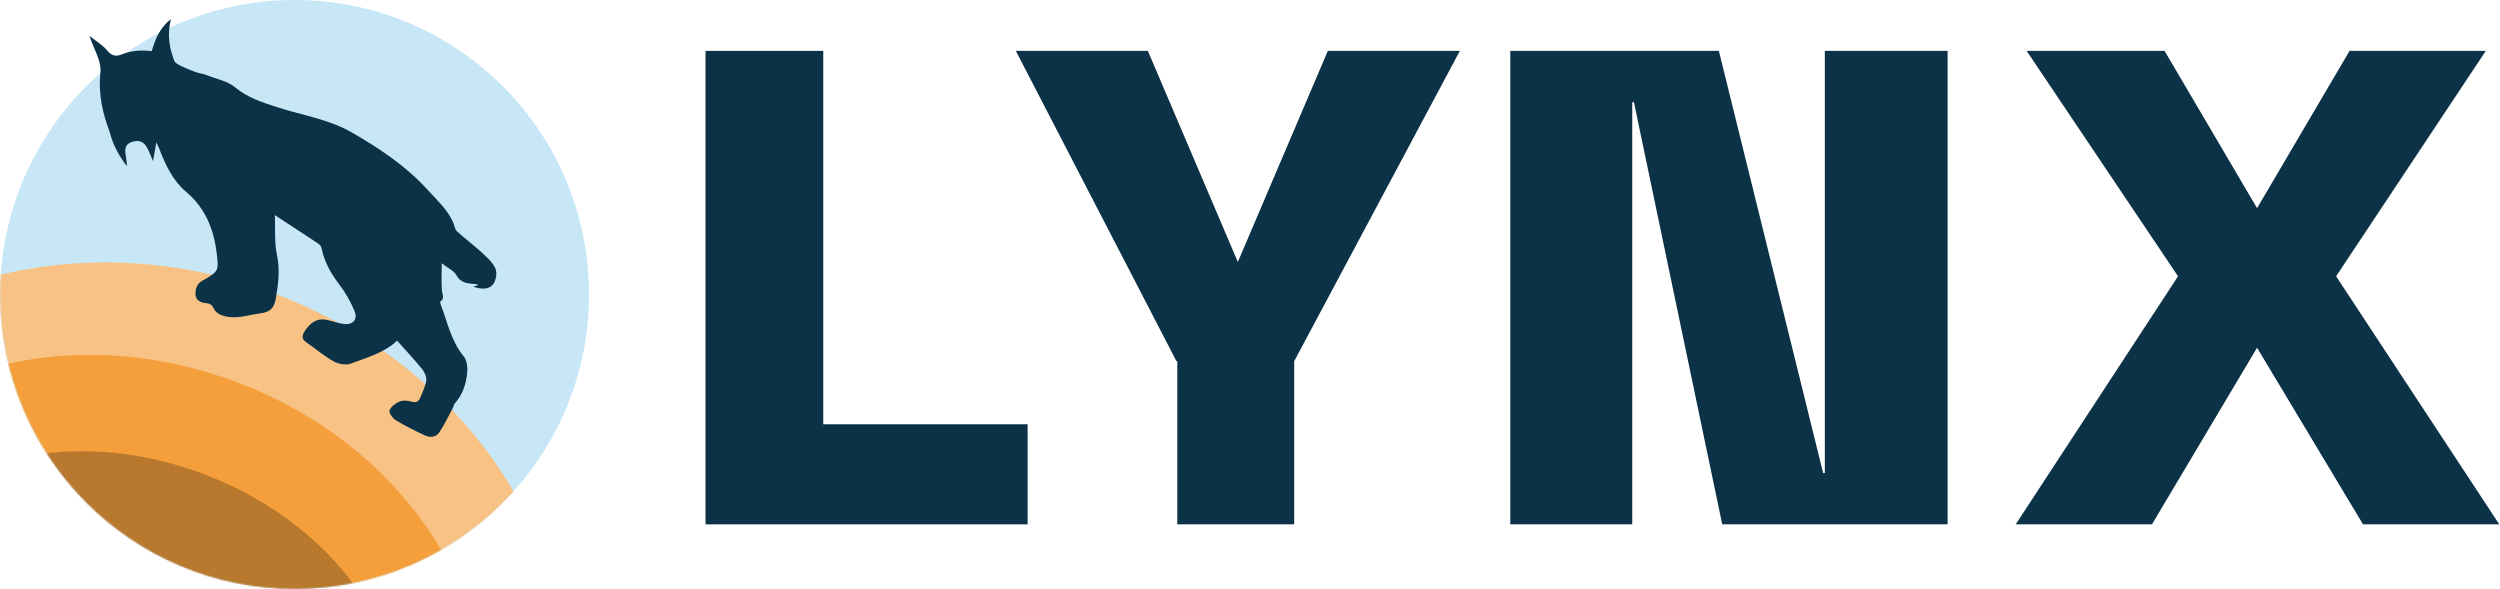 <svg width="1795" height="423" viewBox="0 0 1795 423" fill="none" xmlns="http://www.w3.org/2000/svg">
<path d="M591.1 36.54H506.56V304.63V376.48H591.1H737.82V304.63H591.1V36.54Z" fill="#0C3247"/>
<path d="M888.77 188.09L824.16 36.54H729.37L844.69 259.34H845.3V376.48H929.23V259.34L1048.18 36.54H953.38L888.77 188.09Z" fill="#0C3247"/>
<path d="M1310.22 339.65H1309.02L1234.14 36.54H1084.4V376.48H1171.95V73.37H1173.16L1236.56 376.48H1398.38V36.54H1310.22V339.65Z" fill="#0C3247"/>
<path d="M1677.33 198.36L1784.81 36.54H1686.99L1620.57 149.45L1554.16 36.54H1455.13L1563.82 198.36L1447.28 376.48H1545.1L1620.57 249.68L1696.65 376.48H1794.47L1677.33 198.36Z" fill="#0C3247"/>
<path d="M211.5 422.84C328.264 422.84 422.92 328.184 422.92 211.42C422.92 94.656 328.264 0 211.5 0C94.736 0 0.08 94.656 0.08 211.42C0.08 328.184 94.736 422.84 211.5 422.84Z" fill="#C7E7F6"/>
<mask id="mask0_306_11348" style="mask-type:luminance" maskUnits="userSpaceOnUse" x="0" y="0" width="423" height="423">
<path d="M211.5 422.84C328.264 422.84 422.92 328.184 422.92 211.42C422.92 94.656 328.264 0 211.5 0C94.736 0 0.08 94.656 0.08 211.42C0.08 328.184 94.736 422.84 211.5 422.84Z" fill="white"/>
</mask>
<g mask="url(#mask0_306_11348)">
<path d="M391.356 581.933C446.309 439.593 360.633 273.927 199.992 211.909C39.351 149.891 -135.423 215.004 -190.376 357.345C-245.329 499.685 -159.652 665.35 0.989 727.368C161.63 789.387 336.403 724.273 391.356 581.933Z" fill="#F9C285"/>
<path d="M334.441 563.376C376.288 454.983 303.706 325.996 172.324 275.273C40.943 224.551 -99.486 271.302 -141.333 379.694C-183.18 488.087 -110.598 617.074 20.784 667.797C152.165 718.519 292.594 671.768 334.441 563.376Z" fill="#F49F3B"/>
<path d="M278.173 550.757C307.763 474.113 249.507 380.229 148.055 341.061C46.603 301.894 -59.628 332.275 -89.218 408.919C-118.808 485.564 -60.552 579.448 40.901 618.615C142.353 657.783 248.584 627.402 278.173 550.757Z" fill="#B8782D"/>
</g>
<path d="M339.83 205.91C341.45 205.32 342.39 204.97 343.33 204.63C343.03 204.43 342.75 204.1 342.43 204.07C336.82 203.5 331.22 203.9 327.67 197.54C325.83 194.25 321.45 192.38 317.16 189.05C317.16 196.56 316.83 202.57 317.3 208.51C317.53 211.35 319.5 214.06 316.28 216.43C315.96 216.66 316.14 217.88 316.39 218.52C321.3 231.2 323.82 244.83 332.93 255.83C335.3 258.69 335.84 264.01 335.43 268.01C334.61 275.96 332.06 283.57 326.47 289.77C325.8 290.52 325.75 291.79 325.25 292.73C322.04 298.69 319.14 304.85 315.42 310.47C313.07 314.03 308.76 314.37 305.04 312.62C297.87 309.24 290.74 305.71 283.98 301.6C281.78 300.26 279.04 296.21 279.67 294.66C280.77 291.95 283.98 289.5 286.88 288.3C289.34 287.28 292.78 287.58 295.45 288.38C299.3 289.53 300.91 287.8 302.06 284.81C303.55 280.93 305.59 277.08 306.05 273.06C306.34 270.48 304.81 267.13 303.05 264.97C297.31 257.95 291.1 251.32 285.1 244.58C276.05 253.34 263.5 256.6 251.75 261.11C248.29 262.44 242.84 261.29 239.37 259.36C232.49 255.52 226.43 250.25 219.91 245.75C216.58 243.46 216.7 241.17 218.65 237.99C222.49 231.71 227.83 228.39 233.78 229.5C237.91 230.27 241.9 231.79 246.03 232.51C253 233.74 257.18 229.61 254.54 223.28C251.66 216.39 247.81 209.69 243.26 203.76C237.27 195.96 232.85 187.72 230.85 178.12C230.6 176.94 229.59 175.64 228.56 174.95C219.17 168.69 209.7 162.55 200.26 156.36C199.14 155.62 198.04 154.85 197.37 154.39C197.76 164.01 196.89 173.81 198.85 183C201.18 193.9 199.8 204.19 197.96 214.69C196.82 221.2 193.83 224.09 187.24 224.95C177.79 226.18 168.39 229.89 158.8 226.2C156.82 225.44 154.62 223.82 153.73 222.01C152.5 219.49 151.43 217.96 148.37 217.72C144.62 217.42 140.7 215.99 140.39 211.68C140.09 207.5 141.43 203.38 145.83 201.27C145.99 201.19 146.15 201.09 146.31 201C157.02 194.75 157.08 194.36 155.6 181.91C153.54 164.55 147.38 149.35 133.66 137.75C123.94 129.53 118.8 118.34 114.34 106.78C113.9 105.64 113.35 104.55 112.27 102.13C111.41 107.04 110.79 110.57 109.89 115.7C106.28 107.99 104.79 98.7 94.84 101.88C86.48 104.56 91.5 112.25 91.03 119.24C85 111.22 80.87 103.44 78.85 95.03C74.12 82.37 70.39 68.69 72.11 51.79C72.94 43.65 67.33 35.43 64.22 25.76C68.96 29.53 73.53 32.16 76.69 35.96C80.25 40.24 83.11 40.85 87.82 38.91C94.02 36.36 101.5 35.78 108.92 36.75C111.16 29.36 114.22 20.25 122.72 13.77C119.99 24.69 121.49 34.37 125.19 43.74C125.83 45.35 128.21 46.48 130.02 47.39C133.07 48.92 136.3 50.13 139.47 51.4C142.32 52.54 145.72 52.84 148.57 53.99C155.39 56.75 163.31 58.18 168.74 62.64C177.89 70.17 188.06 73.42 198.72 76.87C216.79 82.73 235.83 85.46 252.71 95.17C272.69 106.67 291.61 119.29 307.23 136.49C313.79 143.72 321.08 150.29 325.22 159.37C326.24 161.61 326.5 164.58 328.14 166.11C333.71 171.3 339.93 175.79 345.53 180.95C349.37 184.49 353.64 188.21 355.7 192.77C357.08 195.8 356.17 201.42 354.04 204.13C350.89 208.15 345.43 207.69 339.82 205.87L339.83 205.91Z" fill="#0C3247"/>
</svg>
